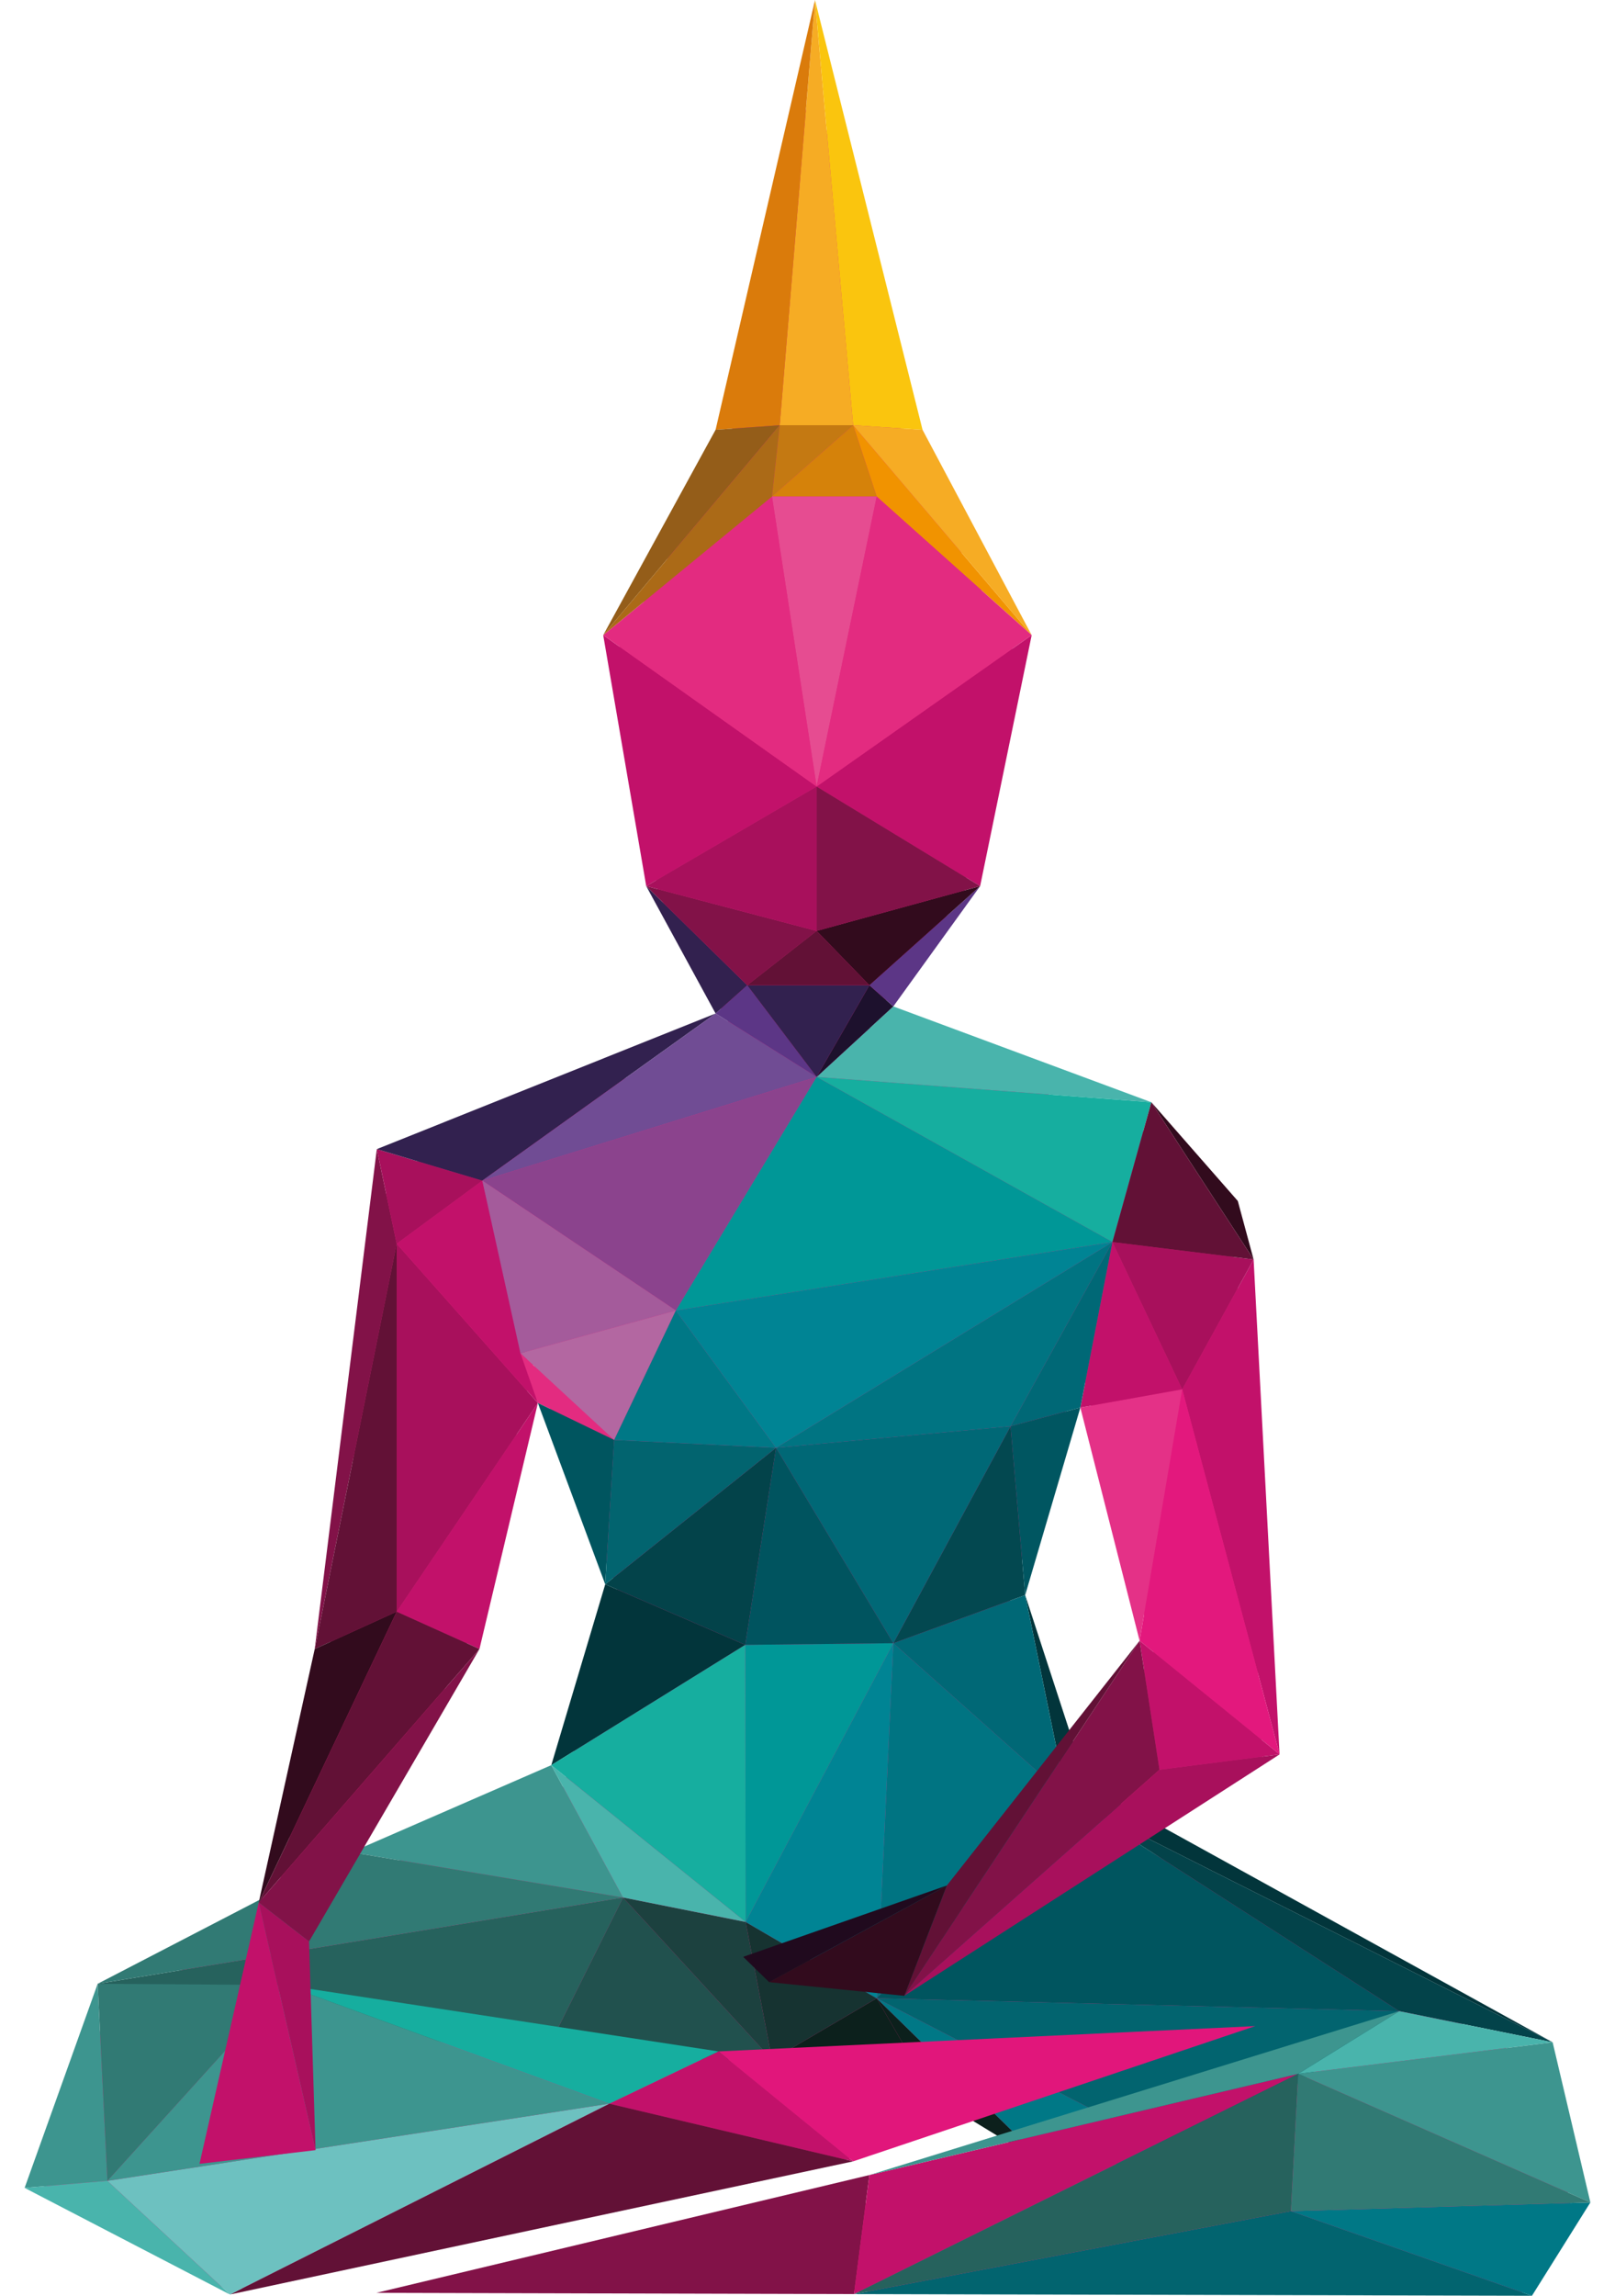<svg width="57" height="81" viewBox="0 0 57 81" fill="none" xmlns="http://www.w3.org/2000/svg">
<g clip-path="url(#clip0_100_938)">
<path d="M30.097 80.839L18.598 79.99L30.755 77.707L36.441 75.95L34.35 74.677L29.925 76.17L8.101 80.839L1.499 77.326L3.819 70.842L9.547 67.871L11.566 58.737L13.714 41.393L25.944 36.489L23.237 31.542L21.777 22.965L25.686 15.822L28.707 2.737L31.987 15.822L35.767 22.95L34.006 31.498L30.598 36.226L40.25 39.812L43.142 43.105L43.658 44.993L44.56 62.075L39.992 65.002L54.269 72.876L55.501 78.058L53.725 80.897L30.097 80.854V80.839ZM11.523 66.744L19.843 63.128L21.877 56.337L18.827 48.111L16.378 58.43L11.523 66.758V66.744ZM35.567 56.732L37.486 62.602L40.751 58.459L38.116 48.082L35.581 56.732H35.567Z" fill="#E32B80"/>
<path d="M38.374 62.997L37.644 63.421L36.183 56.279L38.374 62.997Z" fill="#02353B"/>
<path d="M18.984 49.502L16.922 58.181L14.001 56.864L18.984 49.502Z" fill="#C2116A"/>
<path d="M44.245 44.437L40.636 38.89L43.687 42.373L44.245 44.437Z" fill="#320B1D"/>
<path d="M30.942 70.505L32.961 73.989L27.247 72.672L30.942 70.505Z" fill="#0C201C"/>
<path d="M32.961 73.989L30.942 70.505L37.042 76.477L32.961 73.989Z" fill="#0C201C"/>
<path d="M45.161 61.899L41.725 49.019L44.245 44.437L45.161 61.899Z" fill="#C2116A"/>
<path d="M41.725 49.019L40.221 57.889L38.13 49.663L41.725 49.019Z" fill="#E43187"/>
<path d="M40.221 57.889L41.725 49.019L45.162 61.899L40.221 57.889Z" fill="#E3187D"/>
<path d="M12.397 65.353L19.457 62.279L21.991 66.949L12.397 65.353Z" fill="#3D958F"/>
<path d="M27.247 72.672L19.142 72.657L21.991 66.949L27.247 72.672Z" fill="#21514E"/>
<path d="M14.001 56.864V43.881L18.984 49.502L14.001 56.864Z" fill="#A8105C"/>
<path d="M11.108 58.181L13.299 40.544L14.001 43.881L11.108 58.181Z" fill="#821248"/>
<path d="M11.108 58.181L14.001 43.881V56.864L11.108 58.181Z" fill="#621136"/>
<path d="M40.923 62.441L40.221 57.889L45.162 61.899L40.923 62.441Z" fill="#C2116A"/>
<path d="M26.316 67.812L30.942 70.505L27.247 72.672L26.316 67.812Z" fill="#163331"/>
<path d="M27.247 72.672L21.991 66.949L26.316 67.812L27.247 72.672Z" fill="#1C413F"/>
<path d="M19.457 62.279L26.316 67.812L21.991 66.949L19.457 62.279Z" fill="#49B4AC"/>
<path d="M42.011 76.214L37.042 76.477L30.942 70.505L42.011 76.214Z" fill="#007886"/>
<path d="M14.001 43.881L17.022 41.656L18.984 49.502L14.001 43.881Z" fill="#C2116A"/>
<path d="M13.299 40.544L17.022 41.656L14.001 43.881L13.299 40.544Z" fill="#A8105C"/>
<path d="M25.256 35.758L17.022 41.656L13.299 40.544L25.256 35.758Z" fill="#32214F"/>
<path d="M31.529 35.509L40.636 38.89L28.822 37.997L31.529 35.509Z" fill="#49B4AC"/>
<path d="M28.822 37.997L17.022 41.656L25.256 35.758L28.822 37.997Z" fill="#704C94"/>
<path d="M25.256 35.758L28.822 37.997L26.373 34.762L25.256 35.758Z" fill="#5C3686"/>
<path d="M36.183 56.279L37.643 63.421L31.529 57.976L36.183 56.279Z" fill="#006876"/>
<path d="M31.529 57.976L37.644 63.421L30.942 70.505L31.529 57.976Z" fill="#007482"/>
<path d="M31.529 57.976L30.942 70.505L26.316 67.812L31.529 57.976Z" fill="#008494"/>
<path d="M26.316 67.812L26.302 58.035L31.529 57.976L26.316 67.812Z" fill="#009797"/>
<path d="M26.302 58.035L19.457 62.28L21.361 55.898L26.302 58.035Z" fill="#02353B"/>
<path d="M19.457 62.279L26.302 58.035L26.316 67.812L19.457 62.279Z" fill="#16AE9F"/>
<path d="M28.822 37.997L30.684 34.762L31.529 35.509L28.822 37.997Z" fill="#1D112D"/>
<path d="M26.373 34.762H30.684L28.822 37.997L26.373 34.762Z" fill="#32214F"/>
<path d="M39.262 43.822L28.822 37.997L40.636 38.89L39.262 43.822Z" fill="#16AE9F"/>
<path d="M39.262 43.823L41.725 49.019L38.13 49.663L39.262 43.823Z" fill="#C2116A"/>
<path d="M41.725 49.019L39.262 43.823L44.245 44.437L41.725 49.019Z" fill="#A8105C"/>
<path d="M39.262 43.823L40.636 38.89L44.245 44.437L39.262 43.823Z" fill="#621136"/>
<path d="M3.447 69.993L21.992 66.949L19.142 72.657L3.447 69.993Z" fill="#26625D"/>
<path d="M3.447 69.993L12.397 65.353L21.992 66.949L3.447 69.993Z" fill="#317A74"/>
<path d="M27.519 15.003L28.765 -3.05176e-05L30.111 15.003H27.519Z" fill="#F6AC24"/>
<path d="M25.256 15.164L28.765 -3.05176e-05L27.519 15.003L25.256 15.164Z" fill="#DA7B0B"/>
<path d="M25.256 15.164L27.519 15.003L21.29 22.409L25.256 15.164Z" fill="#945D19"/>
<path d="M37.644 63.421L49.386 70.959L30.942 70.505L37.644 63.421Z" fill="#00555F"/>
<path d="M30.942 70.505L49.386 70.959L42.011 76.214L30.942 70.505Z" fill="#02646F"/>
<path d="M13.285 80.897L30.684 76.741L30.14 80.941L13.285 80.897Z" fill="#821248"/>
<path d="M25.256 35.758L22.808 31.264L26.373 34.762L25.256 35.758Z" fill="#32214F"/>
<path d="M18.368 47.745L21.676 50.804L18.984 49.502L18.368 47.745Z" fill="#E32B80"/>
<path d="M18.984 49.502L21.677 50.804L21.361 55.898L18.984 49.502Z" fill="#00555F"/>
<path d="M25.357 72.379L44.302 71.486L30.111 76.258L25.357 72.379Z" fill="#E1167B"/>
<path d="M35.667 50.321L39.262 43.823L38.13 49.663L35.667 50.321Z" fill="#006876"/>
<path d="M35.667 50.321L36.183 56.278L31.529 57.976L35.667 50.321Z" fill="#034850"/>
<path d="M36.183 56.278L35.667 50.321L38.13 49.663L36.183 56.278Z" fill="#005661"/>
<path d="M27.39 51.082L26.302 58.035L21.361 55.898L27.39 51.082Z" fill="#03434A"/>
<path d="M35.667 50.321L31.529 57.976L27.39 51.082L35.667 50.321Z" fill="#006876"/>
<path d="M39.262 43.823L35.667 50.321L27.39 51.082L39.262 43.823Z" fill="#007482"/>
<path d="M21.361 55.898L21.676 50.804L27.39 51.082L21.361 55.898Z" fill="#02646F"/>
<path d="M27.39 51.082L31.529 57.976L26.302 58.035L27.39 51.082Z" fill="#00545F"/>
<path d="M31.529 35.509L30.684 34.762L34.593 31.264L31.529 35.509Z" fill="#5C3686"/>
<path d="M49.386 70.959L37.643 63.421L54.799 72.057L49.386 70.959Z" fill="#03434A"/>
<path d="M38.374 62.997L54.799 72.057L37.643 63.421L38.374 62.997Z" fill="#02353B"/>
<path d="M21.676 50.804L18.368 47.745L23.853 46.238L21.676 50.804Z" fill="#B367A1"/>
<path d="M17.022 41.656L28.822 37.997L23.853 46.238L17.022 41.656Z" fill="#8B438D"/>
<path d="M23.853 46.238L18.368 47.745L17.022 41.656L23.853 46.238Z" fill="#A45B9B"/>
<path d="M27.39 51.082L21.677 50.804L23.853 46.238L27.39 51.082Z" fill="#007886"/>
<path d="M39.262 43.822L23.853 46.238L28.822 37.997L39.262 43.822Z" fill="#009797"/>
<path d="M39.262 43.823L27.39 51.082L23.853 46.238L39.262 43.823Z" fill="#008494"/>
<path d="M30.111 76.258L21.505 74.223L25.357 72.379L30.111 76.258Z" fill="#C2116A"/>
<path d="M10.048 70.037L25.357 72.379L21.505 74.223L10.048 70.037Z" fill="#16AE9F"/>
<path d="M34.593 31.264L28.822 27.751L36.412 22.409L34.593 31.264Z" fill="#C2116A"/>
<path d="M30.942 17.52L30.111 15.003L36.412 22.409L30.942 17.52Z" fill="#F19300"/>
<path d="M30.111 15.003L32.56 15.164L36.412 22.409L30.111 15.003Z" fill="#F6AC24"/>
<path d="M32.56 15.164L30.111 15.003L28.765 -3.05176e-05L32.56 15.164Z" fill="#FAC50E"/>
<path d="M27.519 15.003H30.111L27.247 17.52L27.519 15.003Z" fill="#C47912"/>
<path d="M30.111 15.003L27.247 17.52H30.942L30.111 15.003Z" fill="#D5820A"/>
<path d="M21.505 74.223L30.111 76.258L8.115 80.956L21.505 74.223Z" fill="#621136"/>
<path d="M28.822 32.845L34.593 31.264L30.684 34.762L28.822 32.845Z" fill="#320B1D"/>
<path d="M22.808 31.264L28.822 32.845L26.373 34.762L22.808 31.264Z" fill="#821248"/>
<path d="M30.684 34.762H26.373L28.822 32.845L30.684 34.762Z" fill="#621136"/>
<path d="M21.29 22.409L28.822 27.751L22.808 31.264L21.29 22.409Z" fill="#C2116A"/>
<path d="M22.808 31.264L28.822 27.751V32.845L22.808 31.264Z" fill="#A8105C"/>
<path d="M30.942 17.52L28.822 27.751L27.247 17.52H30.942Z" fill="#E64C91"/>
<path d="M28.822 27.751L21.29 22.409L27.247 17.52L28.822 27.751Z" fill="#E32B80"/>
<path d="M28.822 27.751L30.942 17.52L36.412 22.409L28.822 27.751Z" fill="#E32B80"/>
<path d="M34.593 31.264L28.822 32.845V27.751L34.593 31.264Z" fill="#821248"/>
<path d="M27.247 17.52L21.29 22.409L27.519 15.003L27.247 17.52Z" fill="#AB6A17"/>
<path d="M54.799 72.057L45.82 73.169L49.386 70.959L54.799 72.057Z" fill="#49B4AC"/>
<path d="M45.82 73.169L30.14 80.942L30.684 76.741L45.82 73.169Z" fill="#C2116A"/>
<path d="M30.684 76.741L49.386 70.959L45.82 73.169L30.684 76.741Z" fill="#3D958F"/>
<path d="M9.132 67.124L11.108 58.181L14.001 56.864L9.132 67.124Z" fill="#320B1D"/>
<path d="M9.132 67.124L14.001 56.864L16.922 58.181L9.132 67.124Z" fill="#621136"/>
<path d="M16.922 58.181L10.908 68.5L9.132 67.124L16.922 58.181Z" fill="#821248"/>
<path d="M8.115 80.956L3.79 76.946L21.505 74.223L8.115 80.956Z" fill="#6DC1C0"/>
<path d="M10.048 70.037L21.505 74.223L3.79 76.946L10.048 70.037Z" fill="#3D958F"/>
<path d="M3.79 76.946L0.869 77.194L3.447 69.993L3.79 76.946Z" fill="#3D958F"/>
<path d="M3.447 69.993L10.049 70.037L3.791 76.946L3.447 69.993Z" fill="#317A74"/>
<path d="M3.79 76.946L8.115 80.956L0.869 77.194L3.79 76.946Z" fill="#49B4AC"/>
<path d="M11.137 75.862L9.132 67.124L10.908 68.5L11.137 75.862Z" fill="#A8105C"/>
<path d="M11.137 75.862L7.041 76.346L9.132 67.124L11.137 75.862Z" fill="#C2116A"/>
<path d="M30.14 80.942L45.562 78.014L54.069 81L30.14 80.942Z" fill="#02646F"/>
<path d="M45.562 78.014L30.14 80.942L45.82 73.169L45.562 78.014Z" fill="#26625D"/>
<path d="M54.069 81L45.563 78.014L56.131 77.707L54.069 81Z" fill="#007886"/>
<path d="M54.799 72.057L56.131 77.707L45.82 73.169L54.799 72.057Z" fill="#3D958F"/>
<path d="M56.131 77.707L45.563 78.014L45.82 73.169L56.131 77.707Z" fill="#317A74"/>
<path d="M40.923 62.441L31.915 70.418L40.221 57.889L40.923 62.441Z" fill="#821248"/>
<path d="M45.162 61.899L31.915 70.418L40.923 62.441L45.162 61.899Z" fill="#A8105C"/>
<path d="M33.419 66.524L40.221 57.889L31.915 70.418L33.419 66.524Z" fill="#621136"/>
<path d="M27.147 69.935L26.23 69.042L33.419 66.524L27.147 69.935Z" fill="#200A1E"/>
<path d="M27.147 69.935L33.419 66.524L31.915 70.418L27.147 69.935Z" fill="#320B1D"/>
</g>
<defs>
<clipPath id="clip0_100_938">
<rect width="55.262" height="81" fill="white" transform="translate(0.869)"/>
</clipPath>
</defs>
</svg>
